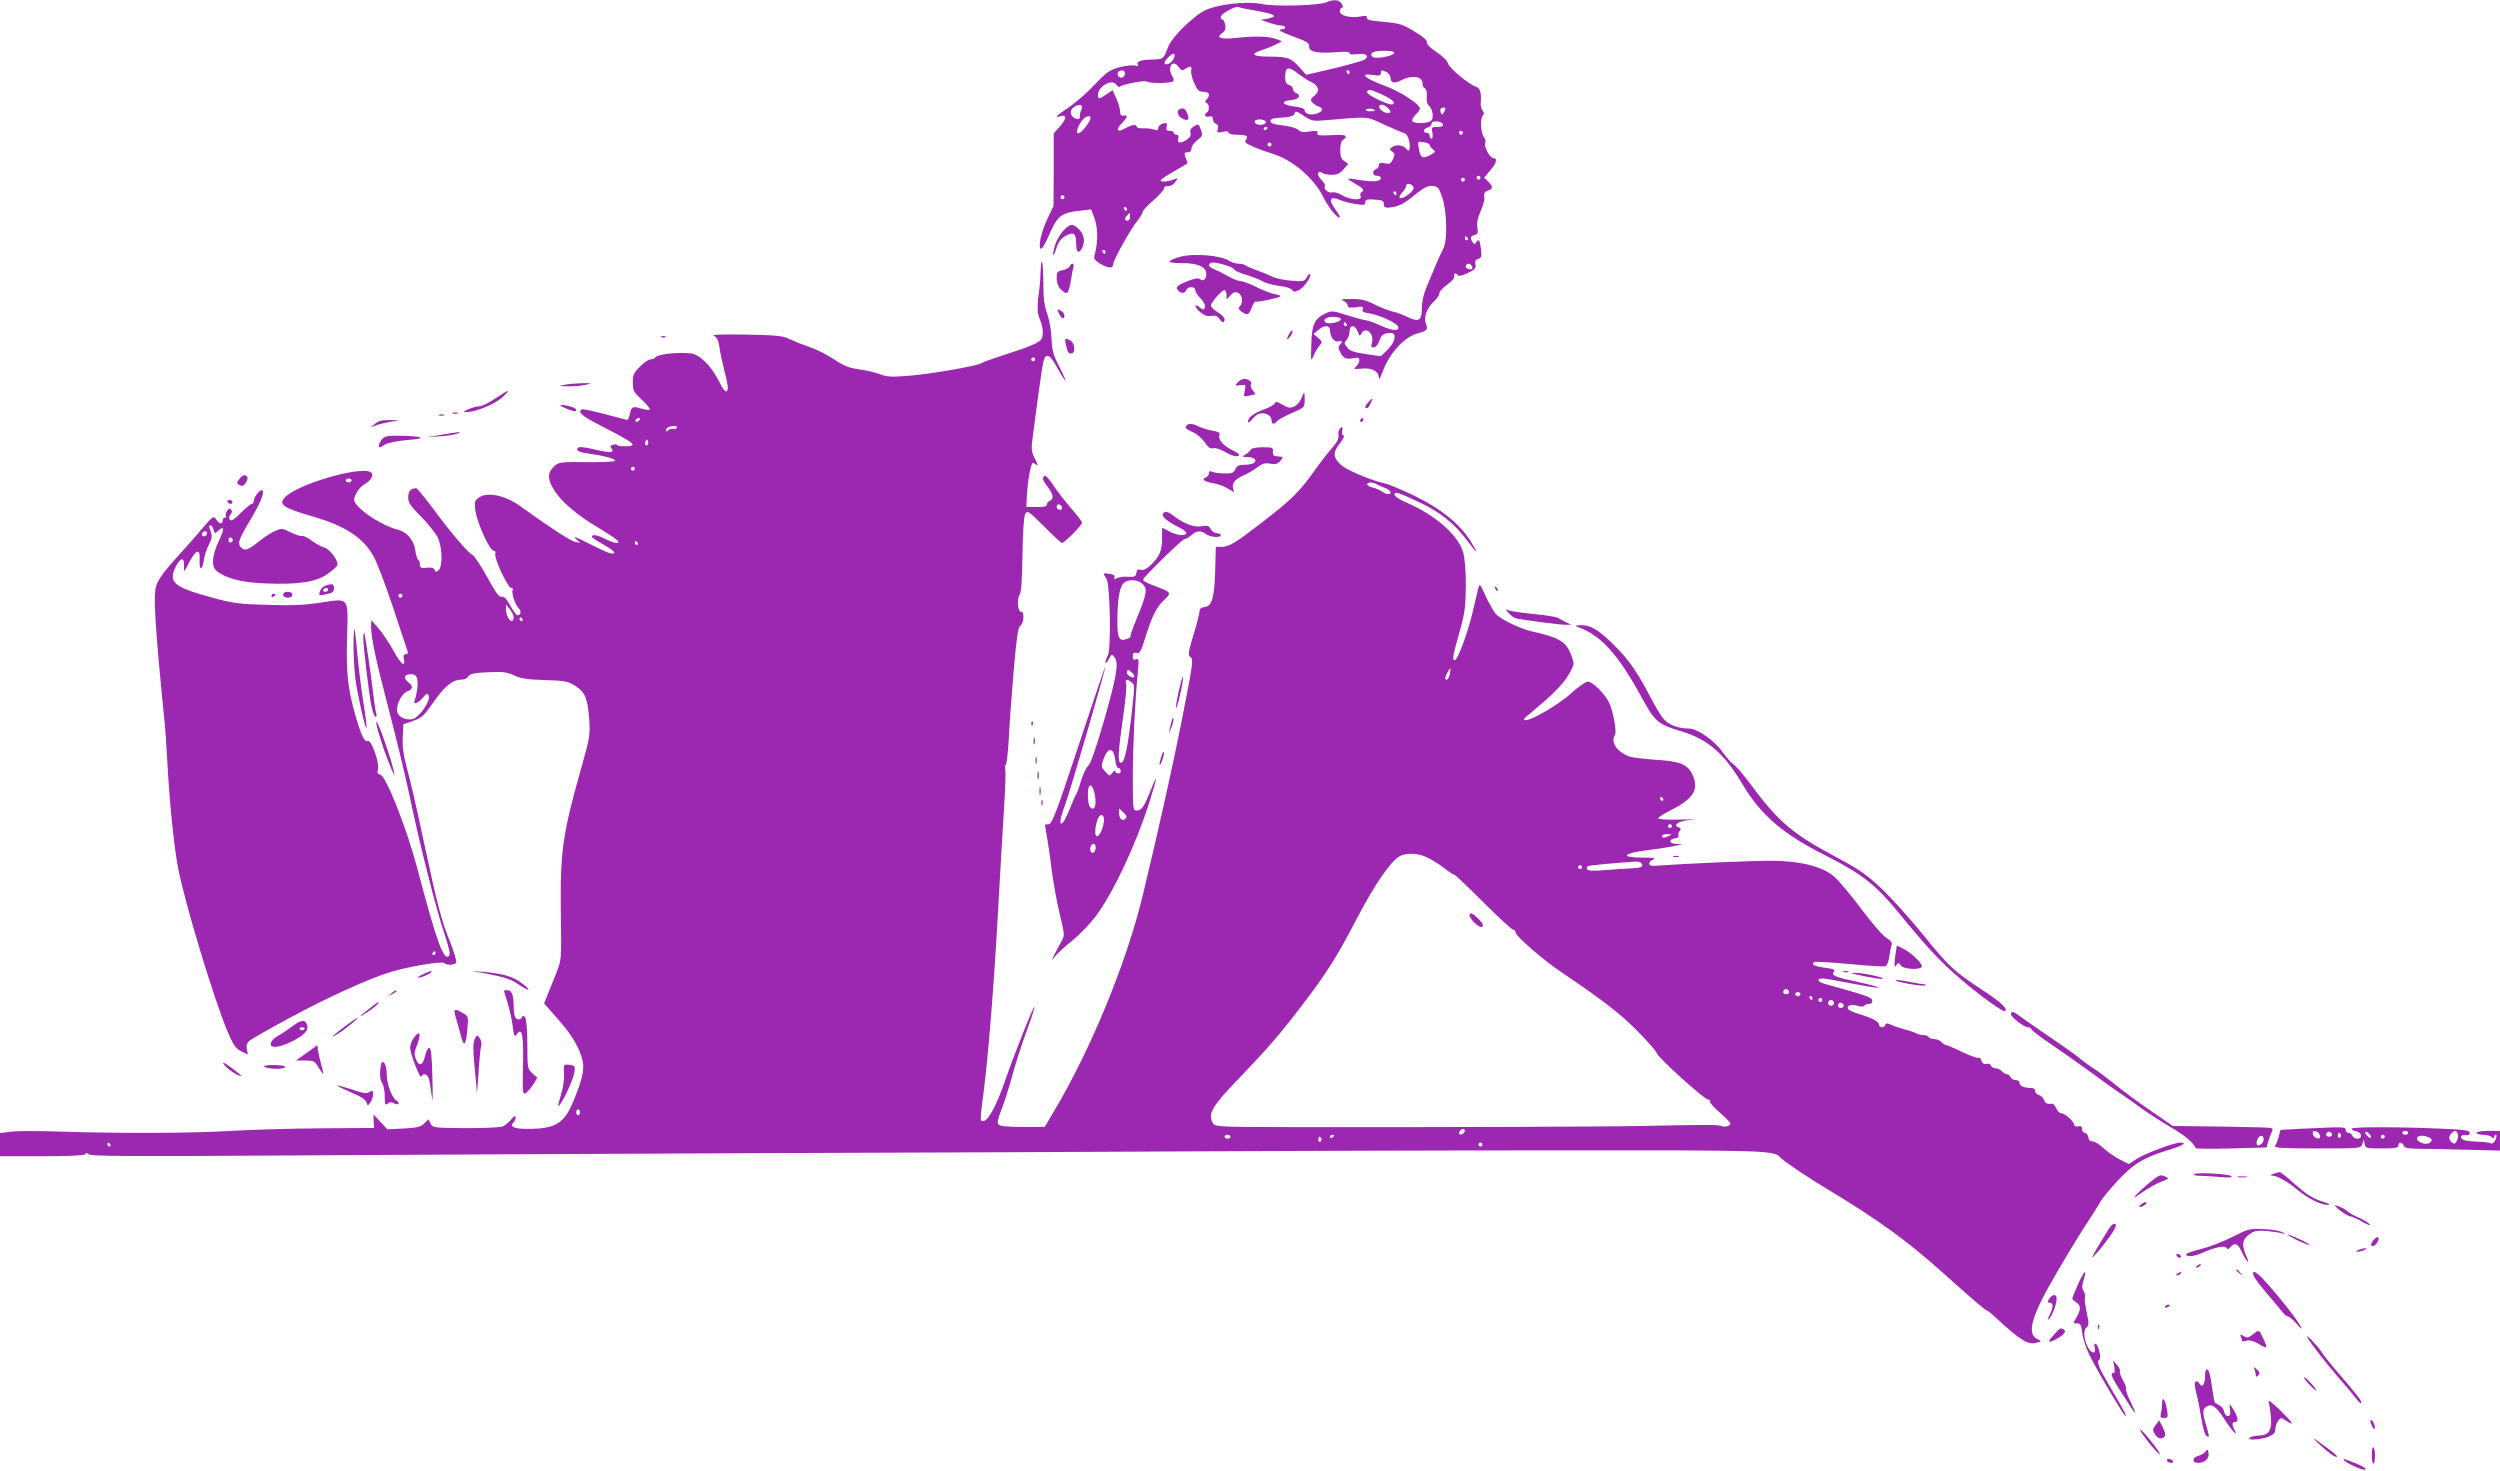 <?xml version="1.0" standalone="no"?>
<!DOCTYPE svg PUBLIC "-//W3C//DTD SVG 20010904//EN"
 "http://www.w3.org/TR/2001/REC-SVG-20010904/DTD/svg10.dtd">
<svg version="1.0" xmlns="http://www.w3.org/2000/svg"
 width="1280pt" height="753pt" viewBox="0 0 1280 753"
 preserveAspectRatio="xMidYMid meet">
<g transform="translate(0,753) scale(0.1,-0.1)"
fill="#9c27b0" stroke="none">
<path d="M6790 7518 c-40 -17 -262 -22 -328 -9 -73 16 -216 1 -286 -29 -59
-25 -176 -139 -195 -190 -23 -62 -24 -63 -82 -65 -59 -1 -83 -10 -73 -27 4 -6
-1 -8 -14 -4 -11 4 -47 0 -79 -8 -51 -14 -66 -24 -128 -89 -38 -41 -98 -93
-132 -116 -64 -43 -78 -57 -44 -46 33 10 33 -12 -1 -51 l-33 -37 0 -186 -1
-186 -31 -65 c-32 -68 -49 -145 -34 -154 5 -3 21 22 36 57 51 117 64 128 181
140 l41 5 18 -50 c17 -48 17 -121 -1 -185 -5 -17 1 -26 27 -42 42 -26 69 -27
69 -3 0 21 91 183 126 225 13 16 24 34 24 41 0 7 25 34 55 60 30 26 55 54 55
61 0 9 8 14 21 12 12 -1 27 7 36 21 16 22 15 22 -11 12 -34 -12 -69 -13 -62
-1 4 5 35 26 71 46 36 20 65 38 65 40 0 2 -4 15 -10 29 -8 23 -7 26 10 26 13
0 20 7 20 19 0 11 13 30 30 43 28 22 29 26 18 55 -11 30 -13 30 -35 16 -16
-10 -22 -22 -18 -33 4 -12 -2 -24 -17 -34 -32 -22 -52 -21 -45 4 3 13 0 20 -9
20 -8 0 -14 5 -14 10 0 6 -10 10 -21 10 -16 0 -20 5 -16 20 3 11 1 20 -3 20
-20 0 -40 -13 -40 -27 0 -11 -6 -12 -22 -6 -13 4 -38 7 -55 6 -18 -1 -33 3
-33 8 0 14 -25 11 -59 -8 -40 -24 -51 -9 -18 25 31 33 34 44 10 40 -13 -2 -18
4 -18 22 -1 14 -9 44 -20 67 l-19 41 -35 -24 c-30 -20 -37 -22 -39 -9 -10 45
68 96 93 62 7 -9 14 -15 17 -12 13 13 130 36 141 27 13 -10 124 -9 134 2 4 4
2 16 -5 26 -28 46 3 90 33 47 13 -19 18 -20 35 -9 27 17 32 15 29 -10 -2 -13
5 -42 16 -65 16 -36 24 -43 47 -43 30 0 37 -17 16 -39 -10 -11 -10 -14 0 -18
14 -6 16 -39 2 -48 -18 -11 -11 -27 10 -22 15 4 20 0 20 -13 0 -10 7 -21 16
-24 10 -4 13 -13 9 -27 -6 -19 -4 -20 24 -14 20 4 31 3 31 -4 0 -6 19 -11 43
-11 49 0 62 -7 46 -26 -9 -11 -1 -18 37 -35 27 -12 72 -28 99 -36 98 -29 208
-121 256 -214 28 -56 66 -106 85 -113 9 -3 1 14 -17 39 -39 54 -31 73 22 51
19 -8 55 -17 82 -21 40 -6 47 -5 47 9 0 14 9 17 48 14 39 -2 47 -6 47 -23 0
-15 6 -19 25 -18 52 6 71 14 132 64 49 39 69 49 93 47 27 -3 32 -9 49 -58 25
-74 28 -223 5 -265 -9 -16 -27 -55 -39 -85 -12 -30 -33 -80 -46 -110 -15 -34
-24 -75 -24 -108 0 -64 -15 -73 -74 -45 -22 11 -57 24 -76 28 -19 4 -61 20
-92 36 -46 23 -70 29 -120 28 -48 0 -58 -2 -40 -9 12 -5 22 -16 22 -24 0 -11
10 -13 42 -9 35 5 40 4 35 -10 -4 -12 3 -17 36 -22 54 -8 147 -53 147 -71 0
-21 -33 -17 -96 11 -31 14 -62 25 -70 25 -7 0 -49 11 -94 25 -76 25 -82 25
-114 10 -56 -27 -70 -57 -72 -160 -3 -87 -2 -89 12 -55 8 19 22 42 31 52 14
16 14 19 -8 38 l-24 20 24 20 c32 28 61 26 61 -3 0 -33 23 -62 44 -54 18 7 21
-4 5 -20 -8 -8 -7 -17 2 -34 17 -34 29 -40 67 -33 26 5 32 3 32 -11 0 -10 -8
-24 -17 -32 -16 -13 -13 -14 31 -10 52 5 86 -15 86 -50 1 -10 9 6 20 36 33 90
108 174 175 193 53 15 58 20 45 52 -12 33 6 80 46 117 13 12 24 30 24 38 0 9
19 29 41 45 24 17 38 34 35 42 -6 16 10 19 19 4 3 -5 24 -1 50 12 37 18 44 25
39 44 -4 16 0 24 14 28 17 6 19 13 15 49 -7 50 -11 56 -24 37 -8 -13 -10 -13
-19 0 -15 22 -12 31 10 37 17 5 19 11 14 38 -4 22 1 48 16 82 12 28 21 57 20
64 -4 28 0 38 20 44 25 8 25 20 -1 46 l-20 20 30 35 c32 36 40 64 18 64 -18 0
-50 58 -43 77 4 8 1 22 -6 30 -16 20 -21 92 -7 110 9 9 8 17 0 27 -6 7 -10 22
-10 32 5 55 -2 83 -22 89 -38 12 -139 96 -145 120 -3 13 -28 38 -60 59 -33 22
-51 41 -48 49 3 9 -19 29 -64 56 -61 37 -77 42 -158 49 -67 6 -88 11 -86 21 2
10 -5 12 -29 7 -51 -10 -109 3 -109 25 0 11 5 19 10 19 7 0 7 6 0 20 -12 22
-41 25 -80 8z m-358 -43 c96 -17 115 -29 61 -40 l-38 -7 45 -15 c25 -8 53 -15
63 -14 9 0 17 -4 17 -10 0 -5 -7 -9 -17 -9 -28 0 -5 -14 70 -41 60 -22 72 -31
70 -48 -3 -26 43 -36 138 -28 46 4 69 2 69 -5 0 -7 15 -9 40 -5 44 6 63 -9 37
-28 -8 -6 -79 -26 -157 -45 l-142 -33 -32 35 c-44 51 -64 58 -156 58 -90 0
-104 14 -34 35 21 7 52 20 68 28 l30 16 -30 11 c-36 15 -107 16 -205 6 -81 -9
-106 1 -70 26 14 10 18 21 14 41 -3 15 -9 27 -14 27 -5 0 -9 6 -9 14 0 15 78
58 91 50 5 -3 45 -11 91 -19z m706 -217 c-6 -16 -98 -32 -111 -19 -19 19 5 31
59 31 40 0 54 -4 52 -12z m-1129 -29 c-11 -22 -36 -35 -46 -25 -9 8 38 57 48
50 5 -3 4 -14 -2 -25z m640 -78 c20 -15 49 -34 66 -42 38 -18 44 -47 14 -70
-19 -14 -21 -20 -10 -33 7 -8 21 -18 32 -21 27 -9 24 -24 -7 -36 -31 -11 -64
-3 -64 16 0 9 -19 16 -55 20 -63 8 -70 28 -12 33 38 3 51 25 22 36 -8 3 -15
12 -15 20 0 8 -9 18 -20 21 -15 5 -20 15 -20 39 0 55 15 59 69 17z m-889 5 c0
-20 -19 -31 -32 -18 -6 6 -7 15 -4 21 10 16 36 13 36 -3z m1150 4 c0 -5 -2
-10 -4 -10 -3 0 -8 5 -11 10 -3 6 -1 10 4 10 6 0 11 -4 11 -10z m191 0 c10 -6
19 -19 19 -30 0 -27 20 -29 63 -7 47 24 103 14 100 -19 -1 -10 4 -22 12 -26 8
-5 12 -21 10 -42 -2 -20 2 -39 10 -46 19 -16 28 -60 14 -76 -15 -19 -99 -19
-99 -1 0 8 9 22 20 32 11 10 20 23 20 29 -1 24 -106 91 -188 120 -94 34 -125
64 -53 52 33 -5 41 -3 41 9 0 18 5 18 31 5z m-25 -114 c53 -25 71 -41 55 -50
-13 -9 -131 46 -131 61 0 19 18 16 76 -11z m-1542 -84 c-4 -9 -6 -23 -5 -29 3
-18 -24 -16 -39 2 -16 19 -6 43 22 54 26 10 34 0 22 -27z m1584 0 c5 -16 -20
-15 -43 1 -27 20 -10 43 18 24 11 -7 23 -19 25 -25z m-78 2 c0 -2 -12 -4 -26
-4 -14 0 -23 4 -20 9 6 8 46 4 46 -5z m360 9 c0 -5 -4 -14 -9 -21 -7 -11 -9
-11 -14 1 -3 8 -3 18 0 21 9 8 23 7 23 -1z m-720 -39 c34 -23 46 -25 102 -20
237 20 208 22 305 -22 48 -22 96 -42 105 -45 10 -3 20 -21 24 -42 6 -36 -1
-58 -14 -39 -12 19 -50 26 -71 13 -18 -12 -18 -14 -3 -25 14 -10 14 -16 4 -39
-11 -23 -17 -27 -42 -21 -23 4 -30 2 -30 -10 0 -8 -7 -17 -15 -20 -22 -9 -18
-34 5 -34 11 0 20 -5 20 -10 0 -19 -31 -23 -99 -13 -36 6 -67 9 -69 8 -2 -2
15 -13 37 -26 42 -23 49 -33 31 -44 -5 -3 -7 -12 -3 -20 8 -23 -55 -19 -95 5
-19 12 -42 18 -51 15 -19 -6 -49 20 -37 32 3 4 -5 19 -20 34 -25 26 -19 50 9
32 6 -4 28 -8 47 -8 26 0 41 7 59 28 l24 28 -21 15 c-15 10 -20 24 -20 58 1
28 6 47 15 50 7 3 13 11 13 17 0 8 -23 10 -75 7 -62 -3 -74 -1 -70 11 4 11 -3
13 -39 8 -34 -5 -49 -3 -60 9 -9 8 -44 18 -78 22 -46 5 -63 11 -63 22 0 11 14
16 58 18 39 2 60 8 64 18 7 18 7 18 53 -12z m-1121 -53 c-19 -25 -36 -38 -42
-32 -11 11 17 66 40 80 34 19 35 -7 2 -48z m922 24 c0 -5 -7 -12 -16 -13 -23
-5 -47 6 -40 19 8 13 56 8 56 -6z m907 -12 c2 -9 -7 -13 -28 -13 -31 0 -32 -2
-26 -30 3 -17 1 -30 -4 -30 -6 0 -10 7 -10 15 0 8 -7 15 -15 15 -22 0 -18 21
5 27 11 3 20 12 20 20 0 18 51 14 58 -4z m-898 -17 c0 -3 -4 -8 -10 -11 -5 -3
-10 -1 -10 4 0 6 5 11 10 11 6 0 10 -2 10 -4z m1000 -26 c0 -5 -4 -10 -10 -10
-5 0 -10 5 -10 10 0 6 5 10 10 10 6 0 10 -4 10 -10z m-170 -63 c0 -5 8 -15 17
-22 15 -11 13 -14 -16 -30 -39 -20 -49 -13 -57 37 -6 34 -6 35 25 30 17 -2 31
-9 31 -15z m-810 3 c0 -5 -4 -10 -10 -10 -5 0 -10 5 -10 10 0 6 5 10 10 10 6
0 10 -4 10 -10z m1070 -170 c0 -5 -4 -10 -10 -10 -5 0 -10 5 -10 10 0 6 5 10
10 10 6 0 10 -4 10 -10z m-80 -10 c0 -5 -4 -10 -10 -10 -5 0 -10 5 -10 10 0 6
5 10 10 10 6 0 10 -4 10 -10z m-262 -41 c3 -18 -56 -61 -71 -52 -5 3 1 15 12
27 12 12 21 28 21 35 0 18 34 9 38 -10z m-88 -29 c0 -5 -2 -10 -4 -10 -3 0 -8
5 -11 10 -3 6 -1 10 4 10 6 0 11 -4 11 -10z m-1700 -20 c0 -5 -4 -10 -10 -10
-5 0 -10 5 -10 10 0 6 5 10 10 10 6 0 10 -4 10 -10z m320 -60 c0 -5 -2 -10 -4
-10 -3 0 -8 5 -11 10 -3 6 -1 10 4 10 6 0 11 -4 11 -10z m16 -40 c0 -11 -6
-20 -13 -20 -16 0 -17 12 -1 28 7 7 12 12 13 12 0 0 1 -9 1 -20z m1729 -110
c3 -5 1 -10 -4 -10 -6 0 -11 5 -11 10 0 6 2 10 4 10 3 0 8 -4 11 -10z m-1855
-70 c0 -5 -2 -10 -4 -10 -3 0 -8 5 -11 10 -3 6 -1 10 4 10 6 0 11 -4 11 -10z
m1875 -71 c10 -15 -1 -23 -20 -15 -9 3 -13 10 -10 16 8 13 22 13 30 -1z m-670
-273 c0 -16 -66 -29 -79 -16 -8 8 -7 13 4 21 18 11 75 8 75 -5z m30 -26 c3 -5
1 -10 -4 -10 -6 0 -11 5 -11 10 0 6 2 10 4 10 3 0 8 -4 11 -10z m56 -37 c9
-25 12 -26 20 -10 21 37 64 1 54 -45 -6 -25 -4 -29 11 -26 10 2 22 17 27 35 7
22 17 33 36 36 14 3 29 3 33 0 19 -11 5 -52 -27 -83 l-35 -34 -77 11 c-60 9
-82 16 -95 34 -17 20 -17 24 -3 39 8 9 15 29 15 43 0 36 27 36 41 0z"/>
<path d="M6043 6973 c-22 -8 -14 -39 12 -51 28 -13 36 -6 25 24 -10 26 -20 33
-37 27z"/>
<path d="M5441 6345 c-16 -19 -35 -53 -41 -76 -15 -54 -7 -61 9 -9 8 27 22 47
43 60 43 26 58 17 58 -36 0 -47 12 -57 30 -25 17 33 11 71 -15 96 -32 33 -47
31 -84 -10z"/>
<path d="M6038 6214 c-69 -21 -66 -31 10 -31 83 0 126 -18 128 -53 2 -29 -15
-43 -32 -29 -8 6 -26 4 -55 -7 -61 -24 -72 -33 -58 -50 15 -18 35 -18 43 1 7
20 46 20 46 0 0 -9 11 -27 25 -41 24 -24 31 -45 19 -57 -4 -3 -13 1 -21 9 -9
8 -18 12 -22 9 -3 -4 7 -18 23 -32 21 -18 37 -24 59 -20 20 3 32 -2 40 -15 14
-22 27 -23 27 -3 0 9 -16 25 -35 36 -19 12 -35 27 -35 34 0 18 61 86 72 79 4
-3 8 -15 8 -26 l0 -22 20 22 c17 18 25 20 40 12 22 -12 26 -50 8 -68 -9 -9 -8
-15 8 -27 29 -22 39 -18 53 20 7 19 16 33 19 31 8 -5 121 19 128 27 3 3 -11 8
-30 11 -19 4 -61 20 -93 36 -32 16 -67 30 -79 30 -11 0 -41 11 -65 25 -24 14
-56 30 -71 36 -29 11 -35 23 -19 33 14 9 114 -19 119 -32 2 -7 29 -19 59 -28
31 -9 70 -24 87 -34 17 -10 56 -20 86 -24 30 -3 60 -12 65 -20 9 -12 14 -12
38 0 26 14 64 71 54 81 -3 2 -11 -5 -17 -18 -11 -20 -17 -21 -81 -16 -38 3
-81 13 -96 21 -16 8 -50 22 -78 32 -27 10 -54 21 -59 26 -6 4 -22 8 -36 8 -14
0 -34 6 -45 14 -43 29 -187 41 -257 20z"/>
<path d="M5328 6142 c-1 -29 -3 -64 -5 -79 -14 -103 -14 -132 1 -168 17 -40
20 -83 8 -101 -12 -19 -62 -40 -181 -78 -62 -20 -119 -40 -125 -45 -17 -14
-276 -59 -386 -66 -75 -6 -103 -4 -135 9 -22 9 -70 20 -106 25 -53 7 -79 18
-127 50 -33 23 -91 52 -129 65 -38 13 -85 32 -104 41 -28 15 -65 19 -219 22
-141 2 -180 0 -163 -8 15 -8 22 -23 26 -53 2 -22 15 -81 27 -129 17 -63 20
-91 12 -99 -7 -7 -19 6 -41 50 -32 64 -77 115 -120 136 -38 18 -193 7 -207
-15 -3 -5 -13 -9 -23 -9 -10 0 -34 -16 -54 -37 -32 -31 -37 -43 -37 -81 0 -41
4 -50 47 -89 25 -24 43 -46 40 -50 -4 -3 -24 -1 -44 5 -44 13 -50 11 -58 -28
-4 -17 -10 -30 -13 -30 -4 0 -56 14 -116 30 -60 16 -113 27 -117 24 -23 -14
-1 -33 94 -82 180 -92 198 -107 127 -107 -22 0 -40 3 -40 6 0 4 -9 5 -20 2
-15 -4 -18 -9 -10 -18 20 -24 -6 -25 -87 -6 -55 13 -80 15 -85 7 -10 -14 7
-22 67 -30 71 -10 125 -25 125 -35 0 -5 -65 -8 -144 -7 -140 1 -145 0 -170
-23 -34 -32 -33 -66 2 -122 39 -60 117 -127 224 -190 95 -57 122 -79 94 -79
-9 0 -34 9 -56 20 -40 21 -70 26 -70 12 0 -4 27 -22 60 -40 33 -19 58 -37 55
-42 -7 -11 -30 -3 -124 44 -76 39 -96 45 -65 20 18 -15 18 -15 -10 -9 -26 6
-123 69 -286 186 -73 52 -162 71 -204 44 -26 -18 -28 -22 -22 -69 8 -62 73
-206 94 -206 8 0 12 -6 8 -15 -8 -21 64 -175 81 -175 8 0 11 -5 8 -10 -8 -14
12 -76 31 -95 15 -15 11 -35 -7 -35 -5 0 -21 22 -37 50 -19 35 -32 48 -43 44
-13 -3 -31 21 -75 102 -32 58 -66 109 -75 113 -21 8 -117 121 -207 244 -40 53
-76 97 -81 97 -28 0 -41 -15 -41 -46 0 -28 11 -44 65 -98 35 -36 73 -83 85
-105 25 -50 28 -152 5 -171 -12 -10 -16 -9 -20 2 -4 11 -17 14 -41 11 -28 -3
-34 0 -34 16 0 11 -4 22 -9 25 -5 3 -12 26 -15 51 -8 50 -43 91 -86 102 -74
18 -184 86 -218 134 -12 17 -12 24 2 53 8 17 27 38 41 46 35 19 52 49 34 62
-52 34 -381 -62 -442 -130 -32 -36 -6 -53 150 -98 161 -47 256 -109 307 -205
16 -28 60 -144 98 -258 38 -113 71 -214 74 -223 4 -12 1 -18 -8 -18 -11 0 -14
-7 -10 -25 8 -46 -16 -26 -56 48 -22 39 -56 90 -76 112 l-35 40 -1 -35 c0 -56
26 -177 95 -440 35 -135 81 -324 101 -420 51 -246 137 -586 179 -709 24 -74
32 -108 24 -115 -27 -28 -63 70 -164 454 -55 205 -158 466 -188 474 -14 3 -17
10 -12 26 10 30 -33 153 -51 146 -19 -7 -35 29 -68 144 -36 131 -44 209 -39
390 6 205 12 197 -132 175 -83 -13 -147 -16 -274 -12 -150 4 -178 8 -295 40
-184 50 -215 77 -178 152 26 53 48 55 44 4 -2 -32 0 -31 28 24 36 67 56 70 52
8 -3 -53 14 -54 21 -1 3 22 14 58 26 80 16 31 18 45 11 66 -12 31 -12 34 -1
34 5 0 11 -10 14 -22 6 -21 7 -21 25 -5 31 29 32 8 1 -56 -33 -71 -38 -127
-11 -149 45 -38 126 -60 247 -65 169 -7 261 6 320 47 25 17 49 38 52 46 8 21
-38 83 -67 91 -14 3 -43 19 -64 35 -22 16 -45 27 -51 24 -6 -2 -31 6 -56 18
-41 21 -47 22 -79 8 -18 -7 -52 -29 -75 -47 -63 -51 -81 -58 -100 -39 -21 21
-15 39 52 151 50 84 72 143 53 143 -13 0 -40 -36 -40 -53 0 -9 -5 -17 -11 -17
-6 0 -31 -21 -56 -46 -32 -33 -48 -43 -55 -36 -8 8 -7 16 2 27 9 11 10 19 3
26 -8 8 -14 5 -22 -9 -6 -10 -7 -22 -4 -26 3 -3 1 -6 -5 -6 -7 0 -12 -7 -12
-15 0 -21 -16 -19 -33 5 -14 20 -16 18 -68 -42 -29 -35 -93 -107 -141 -160
-63 -70 -90 -109 -99 -140 -14 -54 -5 -204 40 -658 6 -52 13 -147 16 -210 11
-218 34 -451 56 -570 33 -176 187 -686 256 -846 29 -67 41 -84 69 -97 l33 -16
-5 27 c-4 19 0 32 13 43 10 9 103 62 207 118 192 104 412 204 521 236 96 28
259 55 269 44 15 -13 56 -11 62 4 2 7 -11 51 -29 98 -47 115 -66 188 -137 519
-33 157 -72 326 -86 375 -18 66 -24 109 -22 159 l3 68 50 17 c44 15 56 26 104
95 56 82 98 116 143 116 15 0 31 8 36 17 8 13 29 18 100 21 77 4 98 1 134 -16
33 -16 68 -21 158 -24 104 -3 119 -6 156 -30 50 -32 63 -64 71 -174 5 -74 2
-93 -35 -225 -105 -371 -115 -443 -110 -799 3 -201 2 -206 -23 -270 -15 -36
-35 -86 -45 -112 l-18 -46 61 -69 c72 -81 105 -132 128 -196 21 -56 14 -104
-33 -220 -51 -129 -92 -156 -239 -157 -71 0 -96 11 -74 33 6 6 11 18 11 27 0
10 -7 7 -23 -12 -12 -14 -31 -30 -42 -35 -11 -6 -96 -9 -190 -9 -164 1 -170 2
-180 23 l-11 22 -22 -21 c-17 -18 -36 -22 -105 -26 l-84 -4 -35 38 -36 38 1
-35 2 -34 -273 -2 c-150 -1 -354 -7 -455 -13 -195 -12 -548 -14 -872 -4 -111
4 -227 4 -258 0 l-57 -7 0 -60 0 -59 214 0 c139 0 217 4 221 10 5 8 11 7 21
-1 11 -9 243 -10 1012 -5 548 3 1647 9 2442 12 795 2 1783 7 2195 9 413 2
1240 5 1838 5 1114 1 1139 0 1172 -36 18 -20 138 -101 255 -171 248 -150 397
-258 570 -413 139 -125 226 -200 233 -200 3 0 19 -12 35 -27 135 -125 174
-150 218 -138 28 7 29 7 7 18 -60 27 -33 120 104 352 58 99 127 212 153 250
26 39 54 84 63 100 8 17 49 66 90 110 82 88 130 117 259 157 74 22 99 38 61
38 -32 0 -183 -57 -224 -84 l-39 -26 -48 24 c-26 14 -64 40 -84 59 -20 19 -45
34 -55 33 -12 0 -19 7 -21 22 -2 12 -10 22 -18 22 -8 0 -14 9 -14 19 0 14 -5
18 -20 14 -12 -3 -20 0 -20 7 0 17 -47 60 -66 60 -8 0 -20 11 -26 25 -6 14
-16 25 -22 24 -25 -3 -35 2 -41 20 -3 10 -15 21 -25 24 -11 3 -20 12 -20 21 0
10 -9 16 -24 16 -35 0 -56 10 -56 26 0 8 -9 14 -20 14 -11 0 -23 7 -26 15 -4
8 -12 15 -19 15 -7 0 -18 7 -25 15 -7 8 -21 15 -32 15 -10 0 -21 6 -24 14 -3
8 -13 12 -24 9 -12 -3 -20 2 -25 16 -3 12 -11 19 -16 15 -5 -3 -43 11 -83 30
-41 20 -79 36 -84 36 -5 0 -15 7 -22 15 -7 8 -23 15 -36 15 -12 0 -26 4 -29
10 -3 6 -15 10 -26 10 -10 0 -27 4 -37 9 -9 5 -37 15 -62 21 -25 7 -56 17 -69
24 -19 8 -25 8 -28 -1 -6 -18 -33 -16 -33 2 0 15 -37 34 -108 55 -24 8 -46 18
-49 23 -11 17 13 27 45 18 19 -6 34 -6 37 0 4 5 15 9 25 9 12 0 17 6 16 18 -3
16 -32 26 -238 83 -42 11 -51 29 -15 29 13 0 81 -12 151 -26 70 -14 130 -23
133 -21 2 3 -40 15 -94 27 -127 27 -149 36 -134 54 9 11 1 15 -44 21 -53 6
-75 18 -56 29 5 4 86 -1 181 -10 94 -9 177 -14 184 -11 7 3 16 25 19 49 3 24
9 51 12 60 4 11 -3 22 -25 35 -18 10 -76 77 -130 149 -53 71 -116 146 -139
166 -61 52 -175 81 -328 81 -92 0 -427 -14 -592 -26 -32 -3 -37 17 -9 31 19 9
9 11 -55 11 -114 1 -98 23 29 38 54 7 117 17 139 22 l40 9 -33 1 c-38 1 -40
24 -4 29 12 2 20 8 16 13 -3 6 -1 16 5 23 9 10 8 15 -5 20 -33 13 6 35 69 39
34 3 9 3 -55 1 -69 -2 -118 1 -118 6 0 5 28 24 63 41 118 59 148 108 112 183
-25 53 -65 69 -190 76 -60 4 -122 12 -137 18 -62 26 -93 73 -69 110 10 16 -11
127 -32 168 -24 46 -84 104 -107 104 -11 0 -50 -27 -87 -61 -64 -58 -212 -144
-236 -136 -6 2 -5 7 4 15 152 125 199 174 233 240 16 31 16 36 1 77 -27 71
-59 90 -209 124 -57 14 -154 61 -178 88 -9 10 -32 50 -50 88 -31 68 -32 69
-40 40 -4 -16 -16 -70 -28 -119 -24 -103 -77 -246 -91 -246 -15 0 -11 22 23
142 28 99 32 128 33 238 0 79 -5 143 -14 173 -26 88 -141 189 -288 253 -36 15
-63 33 -63 41 0 19 20 12 136 -43 101 -48 175 -109 241 -198 51 -69 56 -66 10
7 -57 88 -148 161 -282 227 -66 32 -136 61 -155 65 -67 14 -195 68 -223 94
-43 39 -44 64 -7 111 17 22 26 40 20 40 -8 0 -11 10 -8 25 4 21 3 23 -9 13 -8
-6 -13 -22 -10 -35 3 -16 -6 -36 -32 -66 -21 -23 -65 -80 -98 -127 -70 -98
-117 -144 -263 -256 -133 -103 -168 -124 -205 -124 l-30 0 -3 -116 c-4 -143
-16 -188 -54 -192 -18 -2 -26 -9 -26 -20 0 -9 -13 -64 -31 -121 -28 -94 -30
-105 -15 -116 15 -10 11 -38 -41 -301 -48 -246 -124 -587 -205 -922 -83 -342
-262 -778 -449 -1094 l-52 -88 -113 0 c-79 0 -117 4 -124 13 -7 8 -3 29 14 72
14 33 38 110 55 171 16 61 50 166 75 234 25 67 43 124 41 126 -5 5 -101 -235
-151 -379 -44 -128 -87 -207 -112 -207 -17 0 -17 1 1 140 25 192 54 555 75
935 11 198 25 437 31 532 6 95 9 181 6 192 -3 12 -2 23 3 26 4 2 11 62 15 132
3 71 15 227 25 348 15 172 22 222 34 231 19 14 22 75 4 72 -17 -4 -23 69 -7
88 8 9 12 75 14 202 2 117 7 197 14 210 11 20 16 17 96 -63 47 -47 88 -85 92
-85 13 0 103 91 103 104 0 6 -26 40 -58 76 -31 36 -72 89 -91 118 -18 28 -37
49 -42 46 -15 -9 -11 -23 16 -58 28 -37 32 -61 10 -70 -8 -3 -15 -12 -15 -19
0 -10 -14 -14 -52 -13 l-53 1 2 45 c4 88 21 180 32 180 4 0 13 -6 20 -12 7 -7
3 7 -9 31 -21 42 -21 50 -11 125 6 45 18 133 26 196 26 189 29 205 47 208 11
2 28 -18 52 -62 20 -37 39 -66 42 -66 2 0 -12 33 -33 73 -30 60 -37 84 -39
142 -1 40 -11 95 -22 128 -16 43 -20 81 -20 158 0 104 -11 152 -14 61z m-28
-452 c0 -5 -4 -10 -10 -10 -5 0 -10 5 -10 10 0 6 5 10 10 10 6 0 10 -4 10 -10z
m-2025 -310 c-3 -5 -11 -10 -16 -10 -6 0 -7 5 -4 10 3 6 11 10 16 10 6 0 7 -4
4 -10z m190 -41 c-4 -6 -13 -8 -20 -5 -7 2 -18 -1 -24 -7 -8 -8 -11 -8 -11 0
0 13 16 21 43 22 10 1 15 -4 12 -10z m-149 -86 c-10 -10 -19 5 -10 18 6 11 8
11 12 0 2 -7 1 -15 -2 -18z m-66 -123 c0 -5 -4 -10 -10 -10 -5 0 -10 5 -10 10
0 6 5 10 10 10 6 0 10 -4 10 -10z m-1450 -60 c0 -5 -7 -10 -15 -10 -8 0 -15 5
-15 10 0 6 7 10 15 10 8 0 15 -4 15 -10z m5248 -19 c9 -5 29 -14 45 -20 28
-11 37 -31 14 -31 -7 0 -21 6 -32 14 -11 7 -32 16 -47 20 -16 3 -28 11 -28 16
0 12 25 13 48 1z m-1610 -119 c2 -7 -3 -12 -12 -12 -9 0 -16 7 -16 16 0 17 22
14 28 -4z m-4378 -130 c0 -13 -12 -22 -22 -16 -10 6 -1 24 13 24 5 0 9 -4 9
-8z m132 -37 c0 -5 -5 -11 -11 -13 -6 -2 -11 4 -11 13 0 9 5 15 11 13 6 -2 11
-8 11 -13z m2073 -15 c3 -5 1 -10 -4 -10 -6 0 -11 5 -11 10 0 6 2 10 4 10 3 0
8 -4 11 -10z m-1205 -270 c0 -5 -4 -10 -10 -10 -5 0 -10 5 -10 10 0 6 5 10 10
10 6 0 10 -4 10 -10z m570 -111 c0 -10 -4 -19 -10 -19 -13 0 -30 34 -30 62 l1
23 19 -24 c11 -13 20 -32 20 -42z m45 -9 c3 -5 1 -10 -4 -10 -6 0 -11 5 -11
10 0 6 2 10 4 10 3 0 8 -4 11 -10z m4748 -282 c-5 -26 -23 -40 -23 -18 0 10
23 51 26 47 1 -1 0 -14 -3 -29z m-5287 -24 c6 -23 -1 -78 -13 -110 -9 -24 17
-16 42 14 21 24 24 25 30 9 9 -21 -33 -89 -68 -112 -31 -20 -85 -3 -93 30 -8
33 21 93 51 105 31 12 32 26 3 49 -25 21 -18 39 17 39 18 0 27 -7 31 -24z
m6379 -614 c3 -5 1 -10 -4 -10 -6 0 -11 5 -11 10 0 6 2 10 4 10 3 0 8 -4 11
-10z m45 -140 c0 -5 -4 -10 -10 -10 -5 0 -10 5 -10 10 0 6 5 10 10 10 6 0 10
-4 10 -10z m-15 -50 c-27 -12 -35 -12 -35 0 0 6 12 10 28 9 24 0 25 -1 7 -9z
m-1240 -109 c22 -10 61 -34 88 -55 26 -20 51 -36 55 -36 4 0 70 -63 147 -140
77 -77 146 -140 152 -140 7 0 13 -7 13 -15 0 -17 139 -138 229 -199 221 -149
305 -215 393 -303 53 -54 98 -105 100 -114 4 -22 245 -239 264 -239 8 0 13 -4
9 -9 -3 -5 20 -31 50 -57 30 -26 55 -52 55 -56 0 -13 -28 -21 -47 -13 -17 7
-72 7 -413 0 -184 -4 -1129 -7 -1742 -6 -434 1 -437 1 -449 22 -25 47 -4 84
129 222 160 167 215 231 337 391 116 152 173 243 262 414 104 200 189 323 237
342 35 14 89 11 131 -9z m1100 -32 c11 -17 -2 -23 -53 -25 -26 -1 -86 -5 -133
-9 -61 -5 -88 -4 -93 4 -4 6 -1 14 7 17 12 4 126 15 244 23 12 0 25 -4 28 -10z
m-305 -19 c0 -5 -4 -10 -10 -10 -5 0 -10 5 -10 10 0 6 5 10 10 10 6 0 10 -4
10 -10z m-5870 -440 c0 -5 -5 -10 -11 -10 -5 0 -7 5 -4 10 3 6 8 10 11 10 2 0
4 -4 4 -10z m6930 -201 c0 -5 -7 -9 -15 -9 -15 0 -20 12 -9 23 8 8 24 -1 24
-14z m58 -10 c-2 -6 -8 -10 -13 -10 -5 0 -11 4 -13 10 -2 6 4 11 13 11 9 0 15
-5 13 -11z m62 -19 c0 -5 -2 -10 -4 -10 -3 0 -8 5 -11 10 -3 6 -1 10 4 10 6 0
11 -4 11 -10z m50 -10 c0 -5 -4 -10 -10 -10 -5 0 -10 5 -10 10 0 6 5 10 10 10
6 0 10 -4 10 -10z m60 -15 c0 -8 -7 -15 -15 -15 -8 0 -15 7 -15 15 0 8 7 15
15 15 8 0 15 -7 15 -15z m50 -16 c0 -5 -7 -9 -15 -9 -15 0 -20 12 -9 23 8 8
24 -1 24 -14z m-6470 -544 c0 -8 -4 -15 -10 -15 -5 0 -10 7 -10 15 0 8 5 15
10 15 6 0 10 -7 10 -15z m4530 -94 c0 -12 -20 -25 -27 -18 -7 7 6 27 18 27 5
0 9 -4 9 -9z m-1200 -31 c0 -5 -7 -10 -15 -10 -8 0 -15 5 -15 10 0 6 7 10 15
10 8 0 15 -4 15 -10z m530 6 c0 -3 -4 -8 -10 -11 -5 -3 -10 -1 -10 4 0 6 5 11
10 11 6 0 10 -2 10 -4z m-65 -15 c3 -5 1 -12 -5 -16 -5 -3 -10 1 -10 9 0 18 6
21 15 7z m-6200 -31 c3 -5 1 -10 -4 -10 -6 0 -11 5 -11 10 0 6 2 10 4 10 3 0
8 -4 11 -10z m7025 0 c0 -5 -4 -10 -10 -10 -5 0 -10 5 -10 10 0 6 5 10 10 10
6 0 10 -4 10 -10z"/>
<path d="M7525 2850 c-10 -17 51 -78 65 -64 7 7 -1 21 -24 43 -23 23 -36 29
-41 21z"/>
<path d="M5477 6166 c-3 -7 -19 -16 -36 -19 -28 -6 -31 -10 -31 -42 0 -22 8
-43 20 -55 35 -35 41 -28 55 55 3 22 8 48 11 58 6 20 -11 24 -19 3z"/>
<path d="M5422 5925 c12 -27 28 -33 28 -10 0 8 -9 19 -20 25 -18 10 -19 9 -8
-15z"/>
<path d="M6601 5822 c-17 -31 -13 -40 5 -14 9 13 14 26 11 29 -3 2 -10 -4 -16
-15z"/>
<path d="M3388 5803 c7 -3 16 -2 19 1 4 3 -2 6 -13 5 -11 0 -14 -3 -6 -6z"/>
<path d="M5456 5772 c10 -47 13 -52 29 -52 9 0 15 9 15 23 0 27 -10 41 -33 50
-14 5 -16 2 -11 -21z"/>
<path d="M6337 5572 c-16 -18 -15 -18 13 -14 29 4 30 3 23 -28 -6 -31 -5 -33
18 -27 13 4 28 7 33 7 5 0 1 9 -8 19 -10 11 -15 25 -11 31 8 14 -11 30 -36 30
-9 0 -23 -8 -32 -18z"/>
<path d="M2890 5560 c-33 -7 -32 -7 15 -8 28 -1 68 3 90 7 40 9 39 9 -15 9
-30 -1 -71 -4 -90 -8z"/>
<path d="M2536 5490 c-32 -22 -68 -40 -81 -40 -12 0 -38 -7 -56 -15 -27 -11
-29 -14 -12 -15 46 0 144 39 183 74 52 47 39 45 -34 -4z"/>
<path d="M6663 5490 c-6 -16 -23 -35 -36 -41 -22 -10 -32 -8 -61 9 -26 16 -36
17 -39 7 -3 -7 -27 -21 -54 -31 -55 -20 -83 -41 -83 -62 0 -9 7 -6 20 10 11
14 28 28 38 30 29 8 62 -9 62 -32 0 -23 13 -26 29 -6 7 8 41 26 76 42 64 27
65 28 65 66 0 21 -1 38 -3 38 -1 0 -8 -13 -14 -30z"/>
<path d="M7007 5472 c-19 -20 -22 -32 -9 -32 5 0 14 11 20 25 14 30 11 31 -11
7z"/>
<path d="M2870 5455 c0 -3 16 -12 37 -20 35 -15 56 -13 37 4 -10 9 -74 23 -74
16z"/>
<path d="M2318 5413 c6 -2 18 -2 25 0 6 3 1 5 -13 5 -14 0 -19 -2 -12 -5z"/>
<path d="M2248 5403 c6 -2 18 -2 25 0 6 3 1 5 -13 5 -14 0 -19 -2 -12 -5z"/>
<path d="M6965 5380 c-3 -5 -1 -10 4 -10 6 0 11 5 11 10 0 6 -2 10 -4 10 -3 0
-8 -4 -11 -10z"/>
<path d="M1919 5359 c-23 -19 -23 -19 -2 -10 12 6 46 15 75 20 l53 9 -51 1
c-39 1 -58 -4 -75 -20z"/>
<path d="M6077 5353 c-13 -12 -7 -19 31 -36 20 -9 48 -33 61 -52 17 -26 29
-34 42 -30 11 4 37 -5 64 -20 28 -17 52 -24 63 -20 13 5 7 12 -30 31 -49 25
-73 55 -64 79 3 9 -8 16 -37 20 -23 4 -54 14 -69 21 -29 15 -51 18 -61 7z"/>
<path d="M2260 5304 l-75 -13 67 5 c37 2 78 9 90 14 30 11 10 10 -82 -6z"/>
<path d="M1957 5282 c-16 -18 -23 -42 -12 -42 3 0 16 7 28 15 13 8 62 18 112
22 105 8 85 20 -36 22 -62 1 -79 -2 -92 -17z"/>
<path d="M6403 5227 c-4 -8 -17 -19 -28 -25 -18 -10 -17 -11 12 -12 35 0 53
-17 32 -31 -8 -5 -30 -9 -49 -9 -27 0 -38 -5 -45 -22 -8 -19 -18 -23 -55 -22
-25 0 -53 4 -62 8 -13 6 -18 4 -18 -7 0 -8 -7 -18 -16 -21 -25 -9 -8 -23 38
-30 23 -4 57 -16 74 -27 l32 -20 -5 21 c-7 26 13 49 56 67 19 8 50 26 68 40
26 20 40 24 66 19 26 -5 38 -2 52 14 10 11 14 20 9 21 -5 1 -18 2 -29 3 -14 1
-19 7 -18 24 3 20 -1 22 -52 22 -34 0 -57 -5 -62 -13z"/>
<path d="M1226 5078 c-15 -20 -15 -23 1 -32 12 -6 20 -4 30 10 7 10 12 23 10
28 -6 19 -25 17 -41 -6z"/>
<path d="M1165 4960 c3 -5 10 -10 16 -10 5 0 9 5 9 10 0 6 -7 10 -16 10 -8 0
-12 -4 -9 -10z"/>
<path d="M5954 4899 c-8 -14 24 -40 84 -70 23 -11 40 -25 36 -30 -9 -15 -47
-10 -87 10 l-37 19 0 -55 c0 -61 -14 -95 -59 -137 -20 -19 -37 -27 -50 -23
-15 4 -21 -1 -23 -17 -3 -18 -9 -21 -42 -19 -21 2 -46 -2 -57 -7 -14 -8 -17
-7 -13 4 4 9 -4 15 -25 18 -36 5 -36 5 -16 -25 19 -30 25 -360 7 -394 -7 -12
-12 -28 -12 -35 1 -7 8 0 17 16 15 29 16 29 30 10 22 -29 11 -95 -56 -329 -40
-138 -66 -213 -79 -225 -11 -11 -28 -45 -37 -77 -9 -32 -20 -62 -24 -68 -4 -5
-18 -37 -31 -70 -13 -33 -29 -67 -37 -75 -22 -24 -17 18 12 94 24 65 206 688
204 703 0 4 -61 -175 -135 -399 -116 -351 -138 -408 -155 -408 -10 0 -19 -2
-19 -4 0 -2 4 -25 9 -52 5 -27 17 -105 25 -174 9 -69 28 -173 42 -231 23 -93
25 -109 13 -131 -8 -14 -24 -45 -37 -69 -20 -39 -20 -41 -2 -18 11 15 51 52
89 82 38 31 92 87 120 124 90 120 206 366 276 586 42 133 45 158 6 59 -34 -84
-46 -102 -72 -102 -18 0 -19 10 -19 173 0 161 11 384 26 540 6 60 5 67 -10 61
-12 -5 -16 0 -16 16 0 17 5 21 19 17 17 -4 23 7 46 82 34 108 56 152 97 191
38 35 36 38 -55 72 -32 11 -56 25 -55 30 6 17 201 208 213 208 7 0 22 9 35 20
27 24 49 25 76 5 22 -16 74 -20 74 -5 0 6 -9 10 -20 10 -10 0 -24 9 -31 21 -9
17 -17 20 -44 15 -38 -8 -91 11 -141 49 -36 28 -49 31 -60 14z m-103 -360 c25
-25 21 -50 -31 -176 -21 -51 -36 -93 -32 -94 4 0 -4 -5 -17 -10 -41 -16 -51 4
-50 95 0 110 12 176 35 193 26 19 71 16 95 -8z m-54 -454 c8 -9 13 -18 11 -21
-9 -9 -38 8 -38 22 0 18 8 18 27 -1z m-4 -48 c17 -11 17 -21 2 -152 -21 -186
-37 -260 -55 -260 -19 0 -16 47 11 239 11 76 18 149 15 162 -7 27 2 30 27 11z
m-83 -397 c3 -25 10 -44 15 -42 6 2 11 -4 13 -12 2 -9 -3 -16 -12 -16 -9 0
-16 5 -16 12 0 6 -6 3 -14 -8 -14 -19 -15 -19 -35 3 -25 26 -25 33 -6 79 21
51 48 43 55 -16z m-109 -161 c13 -44 10 -89 -5 -89 -18 0 -26 22 -26 77 0 49
19 56 31 12z m162 -140 c-16 -16 -33 -2 -33 27 l0 25 22 -21 c16 -15 19 -23
11 -31z m-111 -15 c-4 -38 -24 -79 -37 -76 -12 4 -9 50 5 87 13 35 36 27 32
-11z m-42 -133 c0 -23 -16 -36 -25 -21 -9 14 1 40 15 40 5 0 10 -9 10 -19z"/>
<path d="M1664 4530 c-12 -4 -24 -18 -27 -30 -5 -19 -3 -21 26 -14 43 9 47 12
47 35 0 20 -12 23 -46 9z m16 -20 c0 -5 -7 -10 -16 -10 -8 0 -12 5 -9 10 3 6
10 10 16 10 5 0 9 -4 9 -10z"/>
<path d="M7656 4517 c3 -10 9 -15 12 -12 3 3 0 11 -7 18 -10 9 -11 8 -5 -6z"/>
<path d="M1450 4485 c0 -9 9 -15 23 -15 14 0 24 6 24 15 0 9 -10 15 -24 15
-14 0 -23 -6 -23 -15z"/>
<path d="M1390 4479 c0 -5 5 -7 10 -4 6 3 10 8 10 11 0 2 -4 4 -10 4 -5 0 -10
-5 -10 -11z"/>
<path d="M7724 4392 c10 -12 26 -24 35 -27 26 -8 232 -35 260 -34 l26 1 -25
11 c-14 7 -32 17 -40 22 -8 6 -64 15 -125 21 -60 6 -119 14 -130 19 -20 8 -20
8 -1 -13z"/>
<path d="M8070 4323 c125 -43 210 -136 335 -363 70 -127 81 -137 205 -175 134
-40 219 -114 310 -268 96 -161 206 -256 432 -370 180 -91 252 -148 365 -285
145 -178 213 -252 319 -343 104 -89 222 -174 230 -166 14 13 -19 44 -110 104
-150 98 -178 124 -307 284 -65 80 -160 186 -211 235 -78 74 -115 100 -223 158
-241 128 -308 186 -460 391 -31 41 -66 82 -78 90 -12 8 -38 37 -57 64 -42 60
-130 121 -174 121 -53 0 -104 19 -128 49 -14 15 -44 66 -68 112 -64 123 -108
187 -176 256 -85 86 -128 113 -178 112 -23 0 -34 -3 -26 -6z"/>
<path d="M1810 4219 c0 -52 5 -127 10 -167 11 -82 50 -256 56 -249 3 2 -4 60
-15 128 -11 68 -25 180 -31 248 -6 69 -13 127 -15 130 -3 2 -5 -38 -5 -90z"/>
<path d="M1860 4264 c0 -42 28 -279 41 -346 7 -32 16 -58 21 -58 6 0 8 6 5 13
-3 8 -8 40 -12 73 -12 107 -46 338 -50 343 -3 2 -5 -9 -5 -25z"/>
<path d="M6035 3990 c-10 -44 -16 -82 -13 -85 2 -3 12 31 22 76 10 45 16 83
13 85 -2 2 -12 -32 -22 -76z"/>
<path d="M5998 3835 c-4 -16 -9 -39 -12 -50 -4 -11 1 -5 9 14 9 18 14 41 13
50 -2 9 -7 3 -10 -14z"/>
<path d="M1927 3833 c-4 -6 15 -73 42 -150 28 -76 50 -129 50 -118 -1 35 -84
280 -92 268z"/>
<path d="M5281 3824 c0 -11 3 -14 6 -6 3 7 2 16 -1 19 -3 4 -6 -2 -5 -13z"/>
<path d="M5292 3735 c0 -16 2 -22 5 -12 2 9 2 23 0 30 -3 6 -5 -1 -5 -18z"/>
<path d="M5942 3643 c-6 -20 -7 -32 -2 -27 10 10 25 64 18 64 -3 0 -10 -16
-16 -37z"/>
<path d="M5302 3635 c0 -16 2 -22 5 -12 2 9 2 23 0 30 -3 6 -5 -1 -5 -18z"/>
<path d="M5312 3560 c0 -19 2 -27 5 -17 2 9 2 25 0 35 -3 9 -5 1 -5 -18z"/>
<path d="M5322 3480 c0 -19 2 -27 5 -17 2 9 2 25 0 35 -3 9 -5 1 -5 -18z"/>
<path d="M5332 3420 c0 -14 2 -19 5 -12 2 6 2 18 0 25 -3 6 -5 1 -5 -13z"/>
<path d="M8568 3143 c6 -2 18 -2 25 0 6 3 1 5 -13 5 -14 0 -19 -2 -12 -5z"/>
<path d="M9706 2652 c-3 -20 -6 -46 -6 -57 0 -17 2 -18 10 -5 9 13 12 13 21
-2 13 -22 109 -26 109 -5 0 17 -57 71 -96 90 l-32 16 -6 -37z"/>
<path d="M2173 2545 c-18 -8 -33 -16 -33 -19 0 -8 59 15 66 25 7 11 6 11 -33
-6z"/>
<path d="M2465 2550 c121 -23 149 -32 191 -61 58 -39 69 -32 13 9 -43 32 -94
47 -194 56 l-60 5 50 -9z"/>
<path d="M9438 2553 c6 -2 18 -2 25 0 6 3 1 5 -13 5 -14 0 -19 -2 -12 -5z"/>
<path d="M9495 2543 c79 -19 145 -29 145 -23 0 8 -114 31 -146 29 -18 -1 -18
-2 1 -6z"/>
<path d="M9706 2510 c12 -10 145 -33 152 -25 3 3 1 5 -4 5 -5 0 -42 6 -83 14
-40 8 -69 11 -65 6z"/>
<path d="M2004 2444 c-18 -14 -18 -15 4 -4 12 6 22 13 22 15 0 8 -5 6 -26 -11z"/>
<path d="M2580 2458 c0 -2 9 -30 19 -63 10 -33 22 -87 26 -119 7 -54 9 -58 22
-40 26 36 34 -4 31 -162 -3 -146 -2 -151 16 -139 10 8 27 28 38 45 l19 32 -26
23 c-24 23 -25 28 -25 147 0 70 -5 129 -11 138 -8 11 -12 12 -16 3 -7 -18 -30
-16 -37 3 -3 9 -6 32 -6 52 0 56 -10 82 -31 82 -11 0 -19 -1 -19 -2z"/>
<path d="M1895 2369 c-59 -45 -67 -57 -13 -20 26 17 50 36 53 41 9 15 3 12
-40 -21z"/>
<path d="M2336 2313 c8 -27 19 -67 25 -91 15 -56 25 -43 32 39 6 64 5 66 -23
82 -45 27 -51 22 -34 -30z"/>
<path d="M10296 2341 c-8 -12 66 -71 88 -71 9 0 16 -4 16 -9 0 -5 48 -42 108
-82 59 -40 149 -104 200 -141 51 -38 116 -85 145 -104 29 -19 79 -55 112 -79
33 -24 99 -67 147 -95 75 -44 116 -78 130 -108 2 -4 84 -5 183 -2 l180 5 8 30
c5 17 13 38 18 48 7 12 5 19 -3 22 -7 2 -123 5 -258 7 l-245 3 -115 79 c-63
43 -145 104 -183 135 -38 31 -83 65 -101 76 -18 11 -53 36 -77 56 -24 20 -87
64 -139 99 -52 35 -118 81 -147 102 -57 41 -59 42 -67 29z m1294 -645 c0 -8
-6 -19 -14 -25 -20 -16 -30 3 -16 29 11 21 30 19 30 -4z"/>
<path d="M1766 2275 c-72 -55 -81 -64 -38 -39 33 19 112 83 102 83 -3 0 -32
-20 -64 -44z"/>
<path d="M1498 2276 c-24 -18 -57 -40 -74 -49 -17 -9 -34 -25 -37 -37 -7 -28
33 -27 100 4 65 31 93 58 86 85 -8 32 -29 32 -75 -3z m62 -10 c0 -11 -19 -15
-25 -6 -3 5 1 10 9 10 9 0 16 -2 16 -4z"/>
<path d="M2118 2215 c-10 -13 -18 -35 -18 -49 0 -31 52 -165 58 -148 6 19 30
14 37 -9 4 -11 10 -50 15 -87 5 -48 7 -22 4 88 -3 117 -7 155 -16 155 -7 0
-17 -19 -22 -42 -11 -49 -31 -56 -47 -15 -8 20 -8 35 1 57 29 72 22 98 -12 50z"/>
<path d="M2431 2211 c-9 -16 -10 -49 -2 -134 6 -62 12 -123 12 -137 1 -14 5
29 9 96 4 66 10 129 14 140 3 11 0 28 -8 39 -13 18 -14 18 -25 -4z"/>
<path d="M1570 2139 l-55 -39 48 0 c44 0 49 -3 68 -35 12 -19 23 -35 24 -35 2
0 -2 21 -10 48 -7 26 -15 59 -17 74 l-3 27 -55 -40z"/>
<path d="M1947 2053 c-3 -32 0 -54 9 -67 8 -11 14 -42 14 -69 0 -42 2 -48 14
-38 11 9 20 10 35 1 21 -11 31 3 11 15 -23 14 -50 86 -50 133 0 30 -6 54 -14
61 -11 9 -14 3 -19 -36z"/>
<path d="M1156 2069 c18 -20 65 -49 79 -49 4 0 -14 16 -39 35 -52 39 -68 45
-40 14z"/>
<path d="M1352 2069 c26 -15 108 -15 108 -1 0 5 -27 9 -61 9 -33 0 -54 -4 -47
-8z"/>
<path d="M2888 2033 c2 -29 -5 -74 -17 -113 -16 -52 -17 -61 -4 -45 25 33 72
138 75 170 3 27 0 30 -27 33 -30 3 -30 3 -27 -45z"/>
<path d="M1726 1972 c5 -5 39 -21 76 -37 44 -18 70 -35 74 -48 6 -20 7 -20 20
-2 8 10 14 29 14 42 0 20 -3 22 -18 12 -15 -10 -35 -7 -97 15 -44 14 -75 22
-69 18z"/>
<path d="M11786 1751 l-110 -6 -9 -35 c-5 -19 -13 -41 -19 -47 -8 -10 36 -13
215 -13 224 0 225 0 232 23 l8 22 4 -22 c4 -22 9 -23 89 -23 68 0 84 3 84 15
0 20 19 19 27 -1 4 -12 23 -15 87 -16 44 0 154 -2 244 -5 l162 -4 0 51 0 50
-60 0 c-33 0 -60 -4 -60 -10 0 -5 15 -10 33 -10 18 0 38 -5 45 -12 9 -9 12 -9
12 0 0 7 4 12 9 12 5 0 4 -11 -2 -25 -8 -17 -17 -23 -27 -18 -8 4 -40 7 -71 8
-31 1 -61 5 -67 9 -20 12 -13 27 11 24 14 -2 22 2 22 12 0 12 -25 16 -140 21
-223 10 -465 10 -465 0 0 -5 10 -11 22 -13 30 -4 37 -38 8 -38 -11 0 -23 7
-26 15 -4 8 -12 15 -20 15 -8 0 -14 7 -14 15 0 16 -8 16 -224 6z m92 -35 c3
-13 -1 -17 -14 -14 -11 2 -20 11 -22 22 -3 13 1 17 14 14 11 -2 20 -11 22 -22z
m62 3 c0 -5 -7 -9 -15 -9 -15 0 -20 12 -9 23 8 8 24 -1 24 -14z m200 -11 c0
-6 -7 -5 -15 2 -8 7 -15 17 -15 22 0 6 7 5 15 -2 8 -7 15 -17 15 -22z m190 22
c0 -5 -7 -10 -15 -10 -8 0 -15 5 -15 10 0 6 7 10 15 10 8 0 15 -4 15 -10z
m254 -6 c3 -8 1 -24 -5 -35 -8 -16 -13 -18 -25 -8 -17 14 -18 31 -2 47 16 16
25 15 32 -4z m-599 -3 c3 -5 1 -12 -5 -16 -5 -3 -10 1 -10 9 0 18 6 21 15 7z
m225 -11 c0 -5 -4 -10 -10 -10 -5 0 -10 5 -10 10 0 6 5 10 10 10 6 0 10 -4 10
-10z m233 -7 c12 -7 8 -20 -8 -27 -24 -9 -66 11 -59 29 6 14 40 13 67 -2z"/>
<path d="M11233 1518 c-2 -5 11 -8 29 -8 18 0 65 -3 103 -6 48 -5 67 -3 60 4
-12 12 -185 21 -192 10z"/>
<path d="M11640 1520 c-18 -6 -20 -8 -7 -9 28 -2 77 -29 129 -72 55 -46 122
-79 158 -78 15 0 2 8 -35 19 -45 15 -78 36 -133 85 -40 36 -76 65 -80 64 -4
-1 -18 -5 -32 -9z"/>
<path d="M11012 1480 c-26 -20 -58 -50 -72 -65 -21 -24 -18 -22 28 10 29 20
72 45 96 54 43 16 44 17 20 28 -22 10 -30 7 -72 -27z"/>
<path d="M11458 1503 c12 -2 32 -2 45 0 12 2 2 4 -23 4 -25 0 -35 -2 -22 -4z"/>
<path d="M10964 1365 c-10 -8 -14 -14 -9 -15 15 0 40 18 34 24 -3 3 -14 -1
-25 -9z"/>
<path d="M11979 1334 c19 -15 43 -30 53 -31 11 -2 41 -15 66 -30 26 -15 41
-20 35 -12 -7 9 -32 24 -55 34 -24 10 -52 26 -63 36 -11 9 -31 20 -45 24 -22
7 -21 5 9 -21z"/>
<path d="M10808 1253 c-14 -17 -86 -136 -95 -158 -8 -18 51 50 90 105 22 31
35 56 29 62 -5 5 -15 1 -24 -9z"/>
<path d="M11428 1196 c-47 -24 -121 -52 -162 -62 -43 -10 -75 -22 -73 -28 5
-13 41 -9 82 9 62 28 116 40 124 26 6 -9 11 -8 21 4 20 24 38 18 54 -17 8 -18
21 -42 30 -53 11 -14 10 -6 -5 29 -24 56 -18 83 26 112 20 13 39 15 83 11 31
-3 66 -8 77 -12 20 -6 20 -6 0 6 -11 7 -53 14 -95 16 -72 3 -78 2 -162 -41z"/>
<path d="M11750 1186 c25 -13 56 -26 70 -30 14 -3 -2 7 -35 24 -71 34 -100 40
-35 6z"/>
<path d="M12157 1186 c-18 -19 -22 -36 -8 -36 13 0 33 28 29 41 -3 8 -9 6 -21
-5z"/>
<path d="M12075 1130 c-13 -5 -14 -9 -5 -9 8 0 24 4 35 9 13 5 14 9 5 9 -8 0
-24 -4 -35 -9z"/>
<path d="M11145 1100 c3 -5 11 -10 16 -10 6 0 7 5 4 10 -3 6 -11 10 -16 10 -6
0 -7 -4 -4 -10z"/>
<path d="M11250 1050 c-9 -6 -10 -10 -3 -10 6 0 15 5 18 10 8 12 4 12 -15 0z"/>
<path d="M11450 1026 c0 -2 8 -10 18 -17 15 -13 16 -12 3 4 -13 16 -21 21 -21
13z"/>
<path d="M11536 1014 c-4 -11 16 -43 66 -101 40 -47 79 -94 87 -104 7 -10 19
-19 25 -19 6 0 26 -17 44 -37 55 -63 17 2 -51 87 -111 138 -164 193 -171 174z"/>
<path d="M10640 956 c-16 -38 -30 -71 -30 -75 0 -3 9 -12 20 -19 25 -15 25
-38 1 -78 -18 -30 -18 -30 3 -30 18 1 22 -6 27 -49 3 -27 20 -79 38 -115 48
-95 175 -309 183 -310 8 0 -10 34 -83 157 -53 90 -66 123 -50 132 12 8 -7 81
-21 81 -5 0 -7 -9 -3 -19 9 -30 -12 -35 -30 -7 -24 37 -31 94 -13 109 14 11
14 20 2 77 -8 36 -12 71 -9 78 3 7 -1 21 -7 32 -9 14 -9 27 0 56 19 62 5 52
-28 -20z"/>
<path d="M11150 1010 c-9 -6 -10 -10 -3 -10 6 0 15 5 18 10 8 12 4 12 -15 0z"/>
<path d="M10492 880 c-10 -17 -10 -20 3 -20 19 0 19 -23 -1 -63 -13 -26 -13
-29 -1 -17 16 17 37 73 37 101 0 25 -22 24 -38 -1z"/>
<path d="M11085 840 c-3 -6 1 -7 9 -4 18 7 21 14 7 14 -6 0 -13 -4 -16 -10z"/>
<path d="M10741 734 c0 -11 3 -14 6 -6 3 7 2 16 -1 19 -3 4 -6 -2 -5 -13z"/>
<path d="M10514 694 c-32 -35 -29 -42 9 -23 41 21 59 42 45 51 -18 11 -20 11
-54 -28z"/>
<path d="M11535 698 c-23 -18 -30 -19 -48 -9 -17 11 -19 11 -13 -4 3 -9 6 -19
6 -21 0 -2 11 -2 24 2 14 3 36 -2 57 -15 47 -29 51 -27 30 19 -24 54 -24 54
-56 28z"/>
<path d="M11815 680 c17 -30 100 -137 164 -210 36 -41 76 -89 88 -105 12 -17
23 -24 23 -17 0 13 -26 46 -134 171 -26 31 -59 72 -71 91 -23 35 -86 98 -70
70z"/>
<path d="M10825 533 c4 -21 3 -33 -4 -33 -19 0 -12 -18 45 -107 71 -112 84
-125 45 -45 -18 34 -29 67 -26 72 3 4 -4 24 -16 44 -11 19 -18 40 -15 45 3 5
-3 20 -15 32 l-20 24 6 -32z"/>
<path d="M11544 517 c3 -10 6 -24 6 -30 0 -8 4 -7 12 1 10 10 8 16 -6 30 -18
16 -19 16 -12 -1z"/>
<path d="M11290 488 c0 -45 -14 -67 -28 -43 -5 10 -14 15 -20 11 -7 -4 -6 -23
3 -59 8 -28 19 -87 26 -129 6 -43 18 -83 25 -89 18 -14 17 -6 -1 55 -20 66
-19 83 6 96 26 14 48 -3 95 -77 35 -53 67 -85 45 -45 -15 29 -14 42 5 42 17 0
12 29 -14 68 -18 28 -19 28 -14 -8 3 -22 0 -30 -11 -30 -9 0 -17 10 -19 21 -2
12 -12 27 -23 33 -11 6 -22 12 -25 14 -2 2 -9 40 -15 84 -6 48 -15 83 -23 86
-8 2 -12 -8 -12 -30z"/>
<path d="M11819 446 c19 -20 37 -36 39 -36 10 0 -46 64 -59 68 -8 3 2 -12 20
-32z"/>
<path d="M11070 345 c0 -17 -3 -40 -6 -52 -5 -19 -2 -23 16 -23 20 0 21 3 15
43 -9 52 -25 73 -25 32z"/>
<path d="M11615 355 c4 -11 9 -46 12 -78 7 -68 -11 -97 -61 -97 -17 0 -38 -5
-46 -10 -25 -16 55 -12 95 4 26 11 35 21 35 39 0 13 6 32 14 42 13 18 15 18
41 1 47 -31 36 -12 -32 55 -36 35 -63 55 -58 44z"/>
<path d="M11037 234 c-17 -23 -17 -27 -3 -49 11 -16 22 -22 36 -18 22 6 21 23
-4 70 l-11 21 -18 -24z"/>
<path d="M12142 235 c6 -14 13 -23 16 -21 7 7 -9 46 -18 46 -5 0 -4 -11 2 -25z"/>
<path d="M11001 145 c29 -36 54 -63 57 -60 6 6 -89 125 -100 125 -5 0 15 -29
43 -65z"/>
<path d="M11870 140 c51 -48 88 -75 95 -68 4 4 -24 27 -110 88 -16 12 -10 3
15 -20z"/>
<path d="M12144 76 c0 -24 4 -42 9 -39 10 6 9 83 -2 83 -5 0 -8 -20 -7 -44z"/>
<path d="M11292 98 c-7 -9 -24 -19 -37 -22 -32 -8 -33 -36 -2 -36 35 0 59 22
55 50 -3 21 -5 21 -16 8z"/>
<path d="M11095 50 c3 -5 13 -10 21 -10 8 0 12 4 9 10 -3 6 -13 10 -21 10 -8
0 -12 -4 -9 -10z"/>
<path d="M12000 56 c0 -11 96 -56 109 -51 10 4 -5 15 -44 31 -65 26 -65 26
-65 20z"/>
</g>
</svg>
